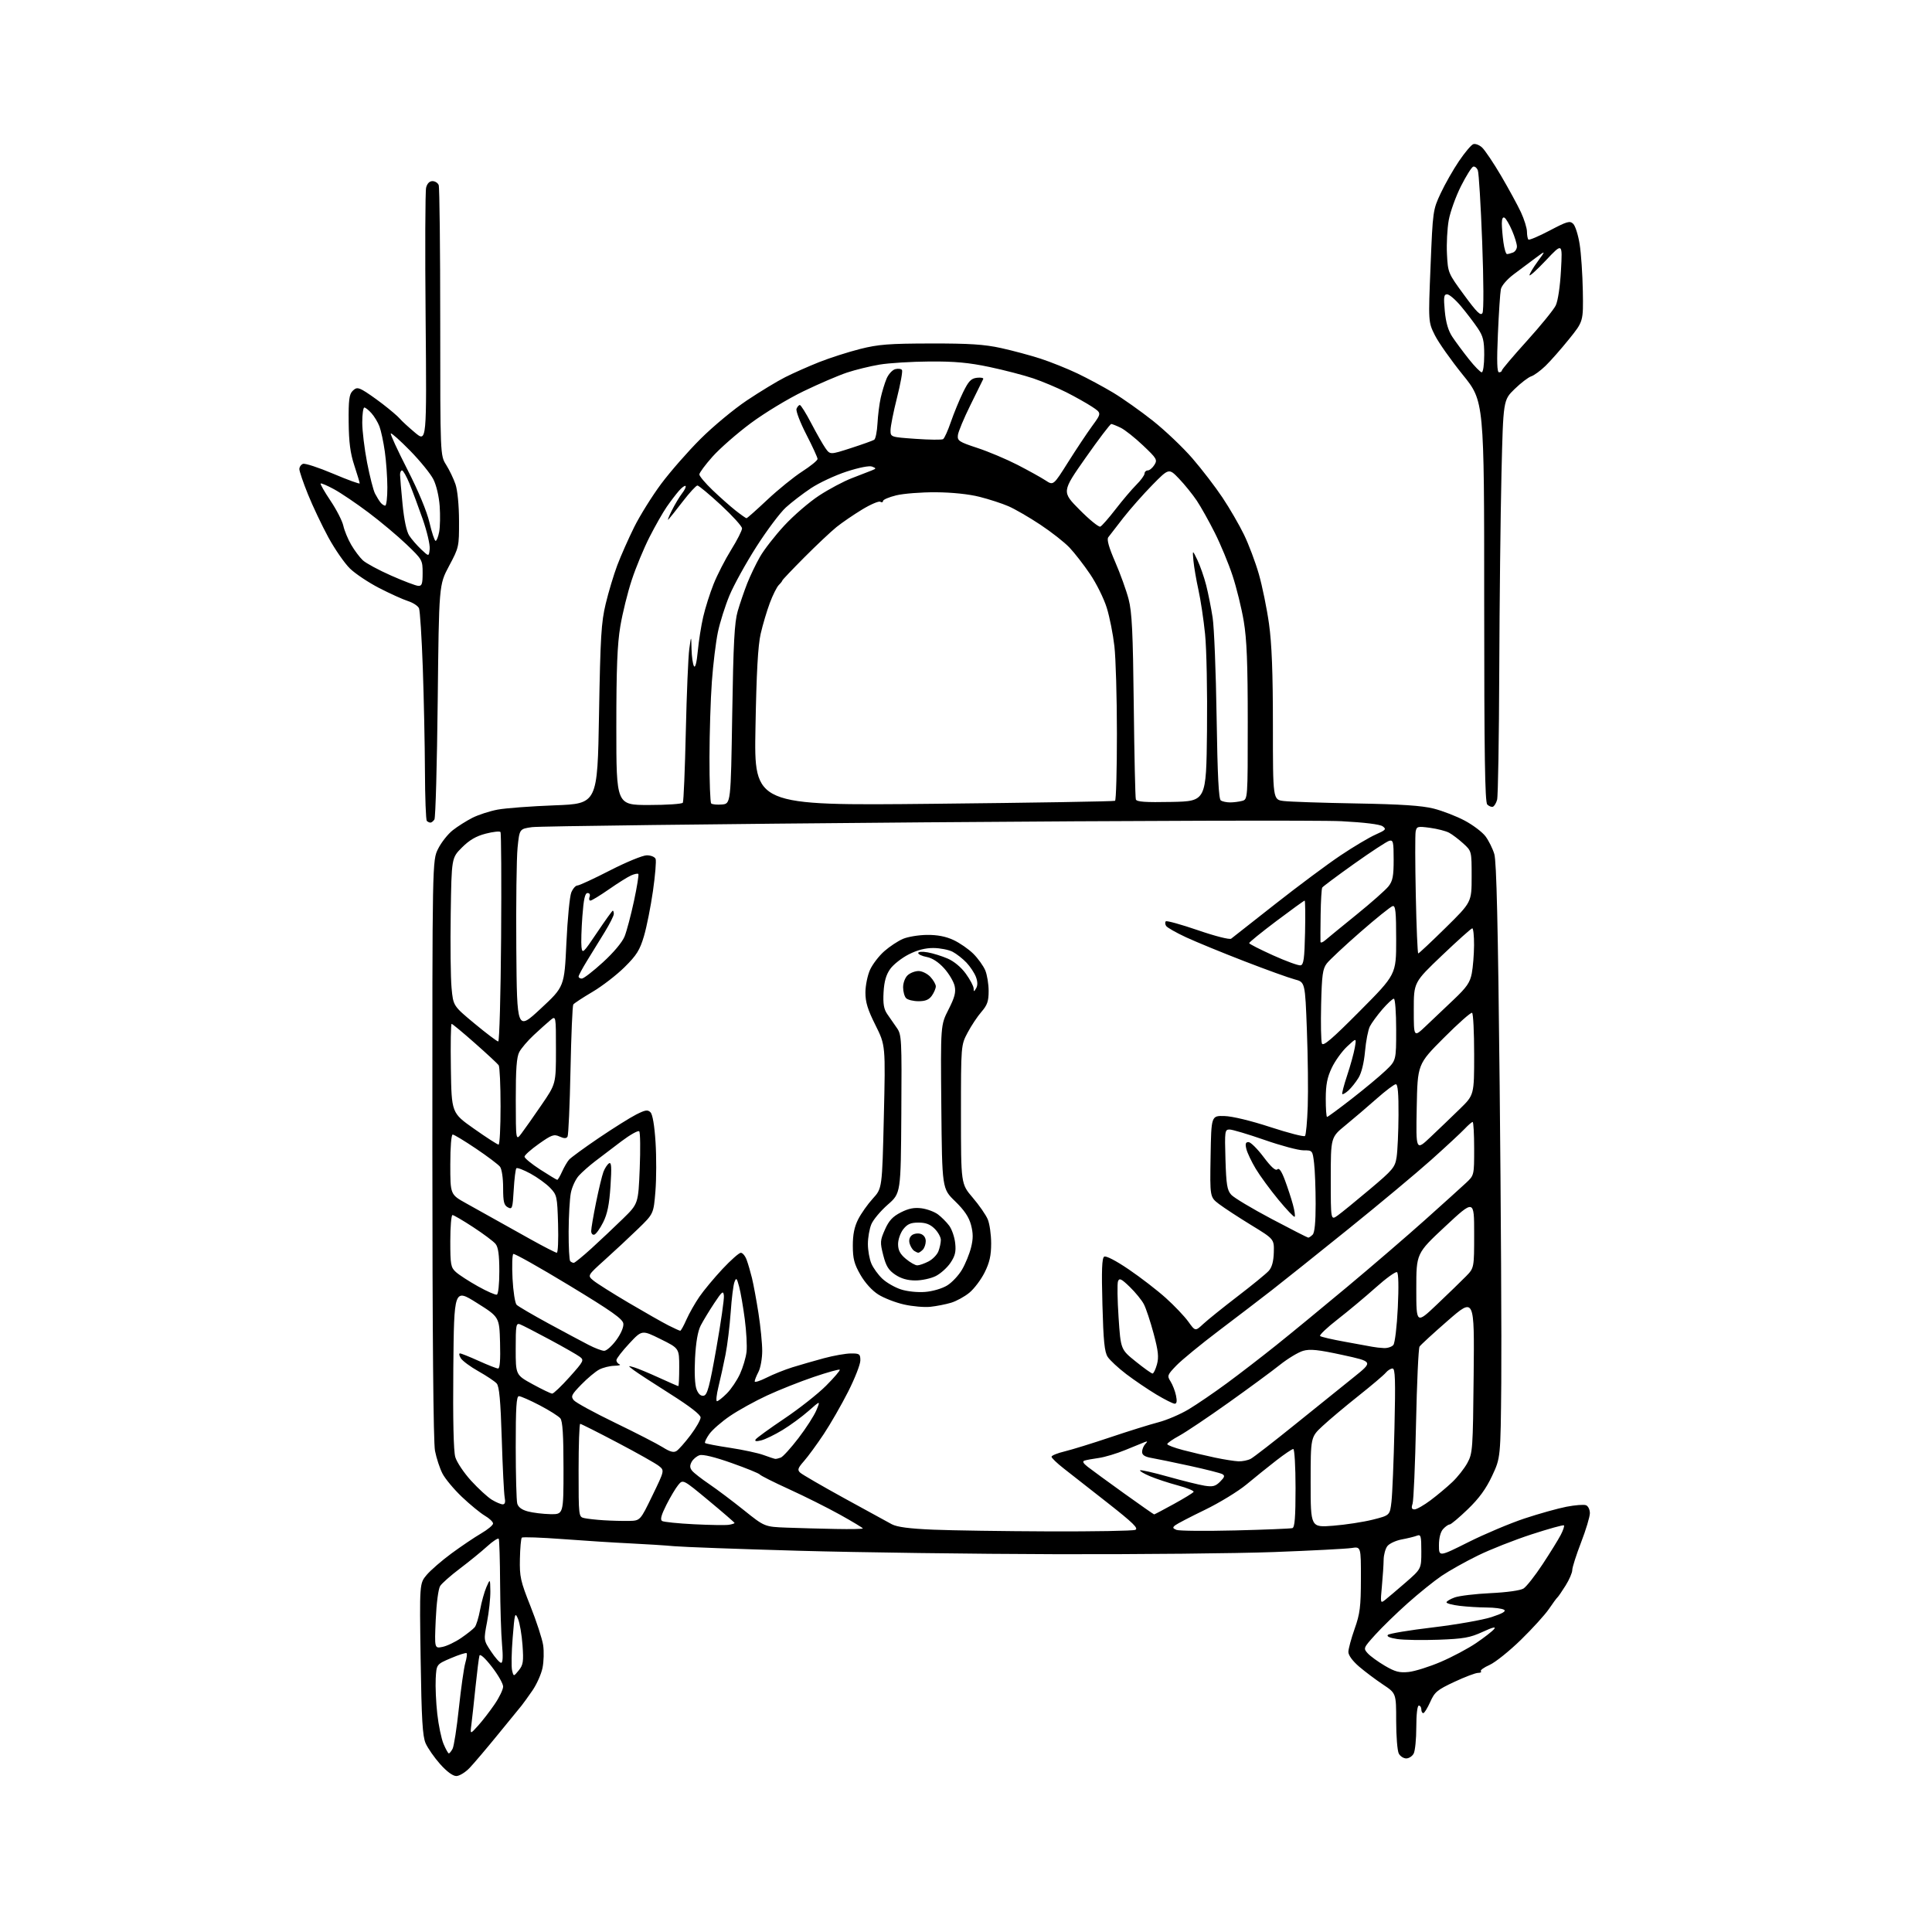 <?xml version="1.0" encoding="UTF-8" standalone="no"?>
<svg 
  version="1.1" 
  xmlns="http://www.w3.org/2000/svg" 
  xmlns:xlink="http://www.w3.org/1999/xlink" 
  xmlns:svg="http://www.w3.org/2000/svg"
  xmlns:rdf="http://www.w3.org/1999/02/22-rdf-syntax-ns#"
  xmlns:cc="http://creativecommons.org/ns#"
  xmlns:dc="http://purl.org/dc/elements/1.1/"
  viewBox="0 0 768 768"
  width="768"
  height="768"
>
<style>svg {background-color: white; }</style>"
<path stroke="none" fill="black" fill-rule="evenodd" d="M181.39,706.00C180.00,706.00 177.59,704.22 174.95,701.25C172.63,698.64 170.05,694.92 169.20,693.00C167.97,690.19 167.57,683.54 167.21,659.47C166.76,629.44 166.76,629.44 169.60,626.06C171.16,624.21 175.60,620.36 179.47,617.51C183.34,614.67 188.64,611.09 191.25,609.57C193.86,608.05 196.00,606.27 196.00,605.62C196.00,604.97 194.54,603.57 192.75,602.53C190.96,601.48 186.87,598.12 183.64,595.06C180.42,592.00 176.92,587.80 175.87,585.73C174.81,583.66 173.48,579.61 172.92,576.73C172.26,573.35 171.89,530.85 171.87,456.76C171.85,342.03 171.85,342.03 174.15,337.42C175.41,334.89 178.03,331.57 179.97,330.04C181.91,328.51 185.43,326.29 187.79,325.09C190.15,323.90 194.65,322.43 197.79,321.84C200.93,321.25 211.15,320.48 220.50,320.13C237.50,319.50 237.50,319.50 238.12,284.00C238.66,253.12 239.00,247.39 240.78,240.00C241.90,235.32 243.97,228.45 245.37,224.72C246.78,220.99 249.80,214.17 252.08,209.56C254.37,204.96 259.20,197.21 262.82,192.34C266.45,187.48 273.48,179.44 278.46,174.48C283.43,169.52 291.74,162.62 296.93,159.15C302.12,155.69 308.96,151.53 312.14,149.93C315.32,148.32 321.40,145.63 325.64,143.94C329.89,142.26 337.22,139.91 341.93,138.72C349.21,136.89 353.43,136.57 370.00,136.54C385.37,136.51 391.29,136.90 397.95,138.36C402.59,139.38 409.69,141.29 413.72,142.60C417.75,143.92 424.30,146.55 428.27,148.44C432.25,150.34 438.65,153.78 442.50,156.09C446.35,158.41 453.47,163.45 458.33,167.30C463.18,171.15 470.24,177.86 474.01,182.22C477.77,186.57 483.16,193.59 485.97,197.82C488.79,202.04 492.62,208.65 494.49,212.50C496.37,216.35 499.03,223.42 500.41,228.21C501.78,232.99 503.60,241.90 504.45,247.99C505.56,255.93 506.00,267.40 506.00,288.47C506.00,317.88 506.00,317.88 510.25,318.41C512.59,318.71 525.52,319.14 539.00,319.38C557.07,319.70 565.18,320.24 569.91,321.43C573.43,322.32 578.99,324.47 582.25,326.21C585.52,327.95 589.23,330.76 590.50,332.44C591.76,334.12 593.35,337.30 594.01,339.50C594.89,342.39 595.48,367.85 596.14,431.50C596.64,479.90 596.93,533.00 596.78,549.50C596.50,579.50 596.50,579.50 593.13,586.69C590.72,591.83 587.97,595.61 583.48,599.94C580.03,603.27 576.78,606.00 576.26,606.00C575.74,606.00 574.57,606.82 573.65,607.83C572.62,608.97 572.00,611.38 572.00,614.27C572.00,618.89 572.00,618.89 583.76,613.00C590.23,609.76 600.25,605.54 606.01,603.62C611.78,601.71 619.29,599.61 622.71,598.95C626.13,598.29 629.61,598.02 630.46,598.35C631.31,598.67 632.00,600.09 632.00,601.51C632.00,602.92 630.43,608.15 628.50,613.14C626.58,618.12 625.00,623.06 625.00,624.12C625.00,625.18 623.81,627.94 622.35,630.27C620.89,632.60 619.43,634.73 619.10,635.00C618.77,635.27 617.24,637.35 615.71,639.61C614.17,641.87 609.17,647.38 604.59,651.85C600.01,656.32 594.41,660.81 592.14,661.83C589.87,662.84 588.31,663.97 588.67,664.34C589.04,664.70 588.52,665.00 587.54,665.00C586.55,665.00 582.31,666.60 578.12,668.57C571.30,671.76 570.29,672.60 568.53,676.57C567.44,679.00 566.20,681.00 565.78,681.00C565.35,681.00 565.00,680.33 565.00,679.50C565.00,678.67 564.55,678.00 564.00,678.00C563.41,678.00 563.00,681.52 563.00,686.57C563.00,691.28 562.53,696.00 561.96,697.07C561.40,698.13 560.06,699.00 559.00,699.00C557.94,699.00 556.60,698.13 556.04,697.07C555.47,696.00 555.00,690.18 555.00,684.12C555.00,673.11 555.00,673.11 549.75,669.62C546.86,667.70 542.59,664.49 540.25,662.49C537.67,660.27 536.00,657.99 536.00,656.67C536.01,655.48 537.12,651.35 538.48,647.50C540.62,641.46 540.96,638.74 540.98,627.64C541.00,614.78 541.00,614.78 537.25,615.36C535.19,615.68 521.35,616.40 506.50,616.96C491.65,617.51 452.73,617.90 420.00,617.82C387.27,617.73 341.15,617.12 317.50,616.45C293.85,615.78 271.57,614.96 268.00,614.64C264.43,614.31 256.55,613.81 250.50,613.52C244.45,613.24 232.42,612.47 223.77,611.82C215.11,611.17 207.76,610.91 207.43,611.24C207.10,611.57 206.76,615.36 206.67,619.67C206.52,626.77 206.90,628.52 210.86,638.47C213.26,644.50 215.53,651.47 215.91,653.97C216.28,656.46 216.17,660.52 215.66,663.00C215.16,665.48 213.36,669.51 211.67,671.98C209.97,674.44 208.03,677.14 207.35,677.98C206.66,678.81 202.43,684.00 197.94,689.50C193.46,695.00 188.40,700.96 186.70,702.75C185.00,704.54 182.61,706.00 181.39,706.00zM178.41,697.00C178.70,697.00 179.37,696.18 179.91,695.17C180.45,694.16 181.58,686.85 182.42,678.92C183.27,670.99 184.41,662.95 184.96,661.07C185.51,659.18 185.75,657.42 185.49,657.16C185.23,656.90 182.43,657.79 179.26,659.14C173.50,661.59 173.50,661.59 173.20,667.30C173.04,670.44 173.31,676.72 173.82,681.25C174.32,685.79 175.45,691.19 176.32,693.25C177.19,695.31 178.13,697.00 178.41,697.00zM190.03,686.00C191.76,684.08 194.72,680.26 196.59,677.51C198.47,674.77 200.00,671.59 200.00,670.44C200.00,669.29 197.98,665.75 195.51,662.57C192.79,659.06 190.85,657.32 190.59,658.14C190.36,658.89 189.66,664.45 189.03,670.50C188.41,676.55 187.67,683.30 187.39,685.50C186.87,689.50 186.87,689.50 190.03,686.00zM206.21,664.00C207.98,661.82 208.17,660.53 207.71,654.00C207.42,649.88 206.61,645.15 205.91,643.50C204.73,640.71 204.58,641.23 203.80,651.00C203.33,656.77 203.23,662.62 203.56,664.00C204.17,666.50 204.17,666.50 206.21,664.00zM560.00,664.63C562.48,664.36 568.21,662.56 572.75,660.61C577.28,658.67 583.60,655.31 586.79,653.14C589.97,650.98 593.18,648.49 593.91,647.60C594.83,646.50 593.43,646.83 589.37,648.70C584.33,651.01 581.85,651.45 571.80,651.82C565.37,652.05 558.00,651.93 555.43,651.54C552.46,651.10 551.11,650.49 551.71,649.89C552.24,649.36 560.28,648.02 569.58,646.92C578.89,645.81 589.36,643.97 592.87,642.83C597.31,641.38 598.82,640.50 597.87,639.90C597.11,639.42 594.02,639.02 591.00,639.01C587.98,638.99 583.14,638.70 580.25,638.35C577.36,638.01 575.00,637.38 575.00,636.96C575.00,636.54 576.46,635.66 578.25,635.01C580.04,634.36 586.45,633.59 592.50,633.30C599.01,632.99 604.36,632.24 605.62,631.46C606.78,630.73 610.20,626.38 613.22,621.79C616.24,617.20 619.49,611.96 620.43,610.13C621.38,608.31 621.94,606.61 621.69,606.36C621.44,606.10 615.65,607.71 608.82,609.93C602.00,612.15 592.38,615.94 587.46,618.36C582.53,620.77 576.05,624.40 573.05,626.44C570.05,628.47 563.98,633.37 559.55,637.32C555.12,641.27 549.33,646.90 546.68,649.84C541.96,655.07 541.89,655.23 543.68,657.21C544.68,658.32 547.75,660.55 550.50,662.17C554.61,664.58 556.30,665.02 560.00,664.63zM199.21,661.00C199.88,661.00 200.00,658.46 199.57,653.75C199.20,649.76 198.86,638.85 198.80,629.50C198.75,620.15 198.50,612.14 198.26,611.70C198.02,611.27 195.95,612.62 193.66,614.70C191.36,616.79 186.50,620.75 182.86,623.50C179.21,626.25 175.66,629.38 174.97,630.46C174.25,631.59 173.50,637.27 173.21,643.87C172.71,655.31 172.71,655.31 175.90,654.67C177.66,654.32 181.01,652.71 183.35,651.10C185.70,649.49 188.11,647.57 188.72,646.83C189.32,646.10 190.28,642.98 190.85,639.89C191.42,636.80 192.55,632.75 193.36,630.89C194.84,627.50 194.84,627.50 194.92,632.50C194.96,635.25 194.38,640.76 193.61,644.75C192.23,652.01 192.23,652.01 195.21,656.50C196.85,658.98 198.65,661.00 199.21,661.00zM550.59,636.00C551.64,635.18 555.31,632.06 558.75,629.08C565.00,623.64 565.00,623.64 565.00,616.72C565.00,610.52 564.81,609.86 563.25,610.46C562.29,610.84 559.56,611.51 557.20,611.95C554.83,612.40 552.26,613.60 551.48,614.63C550.70,615.66 550.05,618.08 550.02,620.00C550.00,621.92 549.69,626.65 549.33,630.50C548.69,637.29 548.73,637.46 550.59,636.00zM417.00,608.75C434.88,608.81 450.30,608.54 451.28,608.15C452.70,607.59 450.47,605.41 440.38,597.48C433.39,591.99 425.50,585.80 422.84,583.73C420.18,581.65 418.00,579.56 418.00,579.08C418.00,578.59 420.35,577.64 423.22,576.95C426.09,576.26 434.27,573.73 441.40,571.33C448.53,568.93 457.09,566.26 460.43,565.39C463.77,564.53 469.20,562.21 472.50,560.23C475.80,558.25 482.63,553.59 487.68,549.87C492.74,546.15 501.54,539.37 507.25,534.80C512.96,530.24 525.70,519.76 535.57,511.52C545.43,503.29 559.35,491.31 566.50,484.91C573.65,478.52 580.96,471.91 582.75,470.24C586.00,467.20 586.00,467.20 586.00,456.60C586.00,450.77 585.73,446.00 585.40,446.00C585.07,446.00 583.61,447.26 582.15,448.81C580.69,450.35 574.75,455.86 568.94,461.06C563.14,466.25 548.34,478.60 536.06,488.50C523.78,498.40 510.08,509.35 505.62,512.82C501.15,516.30 491.65,523.57 484.50,528.97C477.35,534.38 469.77,540.60 467.65,542.79C464.01,546.57 463.89,546.90 465.31,549.14C466.13,550.44 467.11,552.96 467.48,554.75C467.95,556.99 467.78,558.00 466.96,558.00C466.30,558.00 463.00,556.34 459.63,554.32C456.26,552.29 450.90,548.66 447.72,546.24C444.54,543.82 441.22,540.73 440.33,539.39C439.06,537.45 438.62,533.13 438.23,518.61C437.85,504.91 438.03,500.10 438.93,499.54C439.65,499.10 443.60,501.14 448.70,504.61C453.41,507.81 460.03,512.91 463.42,515.96C466.81,519.01 470.84,523.24 472.37,525.37C475.15,529.24 475.15,529.24 478.33,526.28C480.07,524.66 486.23,519.71 492.00,515.28C497.77,510.86 503.34,506.31 504.36,505.17C505.62,503.77 506.26,501.41 506.36,497.84C506.50,492.57 506.50,492.57 497.35,486.98C492.32,483.90 486.57,480.14 484.57,478.62C480.95,475.86 480.95,475.86 481.23,459.68C481.50,443.50 481.50,443.50 486.72,443.64C489.84,443.72 497.21,445.49 504.99,448.04C512.17,450.38 518.36,451.98 518.75,451.58C519.15,451.18 519.64,445.87 519.85,439.77C520.06,433.67 519.91,420.07 519.51,409.55C518.80,390.41 518.80,390.41 514.65,389.32C512.37,388.72 503.38,385.48 494.68,382.11C485.98,378.75 475.58,374.48 471.57,372.63C467.56,370.77 463.95,368.72 463.54,368.06C463.13,367.41 463.08,366.58 463.43,366.24C463.77,365.90 469.52,367.49 476.20,369.78C483.18,372.18 488.81,373.60 489.42,373.13C490.02,372.67 497.93,366.45 507.00,359.31C516.08,352.17 527.72,343.50 532.88,340.05C538.04,336.59 544.31,332.86 546.82,331.76C550.89,329.95 551.19,329.61 549.63,328.47C548.55,327.68 542.36,326.92 533.20,326.44C525.11,326.02 450.55,326.23 367.50,326.89C284.45,327.56 214.25,328.42 211.50,328.80C206.50,329.50 206.50,329.50 205.74,337.00C205.33,341.12 205.10,359.18 205.24,377.11C205.50,409.73 205.50,409.73 214.92,400.97C224.34,392.22 224.34,392.22 225.15,374.87C225.59,365.32 226.47,356.27 227.10,354.76C227.73,353.24 228.82,352.00 229.53,352.00C230.24,352.00 236.07,349.30 242.50,346.00C248.97,342.68 255.50,340.00 257.12,340.00C258.77,340.00 260.31,340.64 260.62,341.45C260.92,342.24 260.45,347.98 259.56,354.20C258.67,360.41 257.06,368.49 255.98,372.14C254.33,377.70 253.08,379.70 248.26,384.47C245.09,387.60 239.35,392.03 235.50,394.30C231.65,396.57 228.23,398.82 227.89,399.30C227.56,399.77 227.06,411.54 226.78,425.45C226.50,439.36 225.97,451.23 225.60,451.83C225.12,452.62 224.23,452.60 222.43,451.79C220.21,450.78 219.29,451.10 214.22,454.69C211.07,456.91 208.50,459.21 208.50,459.80C208.50,460.39 211.33,462.70 214.78,464.94C218.24,467.17 221.27,469.00 221.52,469.00C221.77,469.00 222.63,467.54 223.43,465.75C224.24,463.96 225.48,461.82 226.20,461.00C226.91,460.18 232.22,456.30 238.00,452.38C243.78,448.47 250.47,444.27 252.88,443.05C256.53,441.20 257.48,441.05 258.58,442.16C259.42,443.00 260.17,447.44 260.59,454.05C260.96,459.86 260.94,468.63 260.54,473.55C259.81,482.50 259.81,482.50 253.62,488.50C250.22,491.80 244.30,497.32 240.46,500.77C233.50,507.04 233.50,507.04 235.84,509.00C237.12,510.08 243.42,514.06 249.84,517.85C256.25,521.63 263.39,525.69 265.71,526.87C268.03,528.04 270.14,529.00 270.41,529.00C270.68,529.00 271.80,526.99 272.88,524.53C273.97,522.08 276.28,518.00 278.02,515.48C279.75,512.95 283.89,507.99 287.20,504.44C290.52,500.90 293.80,498.00 294.49,498.00C295.19,498.00 296.22,499.24 296.78,500.75C297.35,502.26 298.30,505.52 298.91,508.00C299.52,510.48 300.68,516.77 301.50,522.00C302.32,527.23 302.99,533.98 302.99,537.00C302.99,540.02 302.32,543.79 301.49,545.36C300.67,546.94 300.00,548.63 300.00,549.13C300.00,549.63 302.14,548.95 304.75,547.63C307.36,546.31 311.98,544.46 315.00,543.52C318.02,542.58 323.65,540.96 327.50,539.92C331.35,538.88 336.19,538.03 338.25,538.02C341.70,538.00 342.00,538.23 342.00,540.81C342.00,542.36 339.82,547.93 337.16,553.19C334.49,558.45 330.12,566.06 327.44,570.09C324.75,574.13 321.24,578.94 319.62,580.78C317.13,583.62 316.90,584.31 318.09,585.41C318.87,586.13 326.70,590.67 335.50,595.51C344.30,600.35 352.85,605.03 354.50,605.91C356.62,607.03 361.47,607.67 371.00,608.07C378.43,608.38 399.12,608.68 417.00,608.75zM491.00,608.37C502.82,608.08 513.06,607.66 513.75,607.45C514.68,607.16 515.00,603.08 515.00,591.53C515.00,582.98 514.59,576.00 514.10,576.00C513.60,576.00 510.57,578.05 507.35,580.55C504.13,583.05 498.80,587.34 495.50,590.09C492.20,592.83 484.77,597.37 479.00,600.17C473.23,602.96 467.89,605.74 467.15,606.33C466.05,607.21 466.15,607.54 467.65,608.15C468.67,608.57 479.18,608.66 491.00,608.37zM332.25,607.79C338.16,607.91 343.00,607.81 343.00,607.58C343.00,607.36 338.93,604.90 333.95,602.13C328.97,599.36 319.87,594.81 313.73,592.01C307.60,589.22 302.33,586.57 302.04,586.14C301.74,585.70 296.71,583.65 290.85,581.58C284.15,579.20 279.41,578.05 278.10,578.47C276.94,578.84 275.52,580.03 274.93,581.13C274.14,582.61 274.20,583.53 275.14,584.67C275.84,585.52 278.91,587.91 281.96,589.98C285.01,592.05 291.20,596.71 295.72,600.33C303.94,606.92 303.94,606.92 312.72,607.26C317.55,607.44 326.34,607.68 332.25,607.79zM289.75,606.13C290.99,605.93 292.00,605.60 292.00,605.41C292.00,605.21 287.39,601.22 281.75,596.54C271.50,588.03 271.50,588.03 269.64,590.26C268.62,591.49 266.48,595.06 264.90,598.20C262.85,602.26 262.36,604.10 263.19,604.62C263.84,605.02 269.57,605.60 275.93,605.92C282.29,606.24 288.51,606.34 289.75,606.13zM529.98,606.50C534.91,606.11 542.00,605.02 545.73,604.08C552.50,602.37 552.50,602.37 553.13,596.94C553.48,593.95 554.02,580.81 554.32,567.75C554.77,548.52 554.62,544.00 553.56,544.00C552.84,544.00 551.63,544.75 550.87,545.67C550.12,546.59 545.23,550.74 540.00,554.89C534.77,559.04 528.36,564.43 525.75,566.86C521.00,571.27 521.00,571.27 521.00,589.24C521.00,607.21 521.00,607.21 529.98,606.50zM250.00,604.59C254.50,604.50 254.50,604.50 259.33,594.52C264.16,584.55 264.16,584.55 261.96,582.77C260.76,581.79 253.36,577.62 245.52,573.50C237.69,569.37 230.99,566.00 230.64,566.00C230.29,566.00 230.00,574.32 230.00,584.48C230.00,602.83 230.02,602.97 232.25,603.47C233.49,603.75 236.97,604.14 240.00,604.33C243.03,604.52 247.53,604.64 250.00,604.59zM218.75,601.90C224.00,602.00 224.00,602.00 224.00,583.69C224.00,570.54 223.65,564.94 222.75,563.82C222.06,562.97 218.36,560.63 214.53,558.63C210.70,556.63 206.99,555.00 206.28,555.00C205.28,555.00 205.00,559.43 205.01,575.25C205.02,586.39 205.29,596.48 205.61,597.67C206.00,599.12 207.41,600.17 209.85,600.82C211.86,601.36 215.86,601.84 218.75,601.90zM458.79,602.00C458.96,602.00 462.45,600.16 466.54,597.91C470.64,595.66 474.20,593.48 474.47,593.05C474.73,592.63 471.92,591.47 468.22,590.48C464.52,589.49 459.52,587.84 457.11,586.81C454.69,585.79 452.93,584.74 453.19,584.48C453.45,584.22 458.43,585.34 464.26,586.98C470.09,588.61 476.64,590.24 478.82,590.59C482.10,591.11 483.17,590.83 485.02,588.98C486.82,587.18 486.99,586.58 485.88,585.98C485.12,585.56 479.32,584.09 473.00,582.71C466.68,581.34 459.81,579.91 457.75,579.56C455.09,579.10 454.00,578.40 454.00,577.15C454.00,576.19 454.56,574.79 455.25,574.05C456.26,572.96 456.21,572.81 455.00,573.27C454.18,573.59 450.72,574.99 447.33,576.40C443.94,577.80 439.21,579.22 436.83,579.56C434.45,579.89 431.88,580.36 431.13,580.60C430.17,580.90 430.54,581.64 432.38,583.08C433.81,584.21 440.28,588.93 446.74,593.57C453.20,598.21 458.63,602.00 458.79,602.00zM562.31,600.00C563.15,600.00 566.02,598.37 568.67,596.38C571.33,594.39 575.23,591.13 577.33,589.13C579.44,587.13 582.14,583.70 583.33,581.50C585.40,577.68 585.51,576.08 585.80,546.63C586.11,515.77 586.11,515.77 575.59,524.92C569.80,529.96 564.72,534.63 564.29,535.29C563.86,535.96 563.23,549.77 562.89,566.00C562.55,582.23 561.93,596.51 561.52,597.75C560.96,599.43 561.15,600.00 562.31,600.00zM199.83,598.00C200.74,598.00 200.99,597.14 200.62,595.25C200.33,593.74 199.80,583.27 199.46,572.00C198.98,556.70 198.47,551.11 197.44,549.95C196.68,549.10 193.43,546.93 190.22,545.12C187.01,543.32 183.84,540.98 183.18,539.92C182.52,538.86 182.37,538.00 182.85,538.00C183.33,538.00 186.70,539.35 190.34,541.00C193.98,542.65 197.43,544.00 198.01,544.00C198.71,544.00 198.97,540.47 198.78,533.77C198.50,523.54 198.50,523.54 189.50,517.89C180.50,512.24 180.50,512.24 180.20,543.87C180.01,564.28 180.29,576.81 180.98,579.20C181.57,581.23 184.40,585.46 187.27,588.61C190.15,591.76 193.85,595.15 195.50,596.16C197.15,597.17 199.10,597.99 199.83,598.00zM492.32,580.90C493.86,580.95 496.07,580.50 497.21,579.89C498.35,579.28 506.31,573.11 514.89,566.18C523.48,559.26 533.95,550.82 538.18,547.43C545.85,541.27 545.85,541.27 533.68,538.62C523.96,536.51 520.79,536.18 518.00,536.98C516.08,537.54 511.92,540.05 508.77,542.56C505.62,545.08 496.41,551.85 488.32,557.61C480.22,563.38 471.44,569.27 468.80,570.71C466.16,572.14 464.00,573.65 464.00,574.05C464.00,574.45 466.81,575.52 470.25,576.42C473.69,577.32 479.43,578.68 483.00,579.43C486.57,580.18 490.77,580.84 492.32,580.90zM308.17,579.93C308.54,579.97 309.53,579.73 310.38,579.41C311.24,579.08 314.40,575.59 317.41,571.66C320.43,567.72 323.63,562.74 324.52,560.60C326.15,556.69 326.15,556.69 321.39,560.89C318.77,563.20 314.12,566.60 311.06,568.46C308.00,570.32 304.20,572.17 302.60,572.57C300.62,573.06 299.91,572.95 300.37,572.21C300.74,571.62 305.87,567.89 311.77,563.93C317.67,559.97 325.15,554.08 328.38,550.84C331.62,547.59 334.06,544.73 333.81,544.48C333.56,544.22 328.88,545.53 323.42,547.38C317.97,549.23 309.62,552.54 304.88,554.75C300.13,556.95 293.53,560.60 290.21,562.86C286.88,565.12 283.18,568.35 281.97,570.04C280.77,571.73 280.01,573.34 280.28,573.62C280.56,573.89 284.99,574.75 290.14,575.52C295.29,576.30 301.30,577.59 303.50,578.39C305.70,579.20 307.80,579.89 308.17,579.93zM268.94,576.78C269.80,576.23 272.30,573.40 274.50,570.49C276.70,567.57 278.50,564.42 278.50,563.47C278.50,562.36 274.23,559.05 266.43,554.12C259.80,549.93 253.27,545.67 251.93,544.66C249.50,542.81 249.50,542.81 252.00,543.52C253.38,543.92 257.83,545.76 261.89,547.62C265.96,549.48 269.44,551.00 269.64,551.00C269.84,551.00 270.00,547.62 270.00,543.49C270.00,535.98 270.00,535.98 262.59,532.32C255.19,528.65 255.19,528.65 250.13,534.08C247.35,537.06 245.06,540.02 245.04,540.67C245.02,541.31 245.56,542.06 246.25,542.34C246.94,542.62 246.02,542.88 244.20,542.92C242.39,542.96 239.69,543.64 238.20,544.42C236.72,545.20 233.51,547.88 231.09,550.37C227.16,554.41 226.83,555.09 228.09,556.61C228.86,557.55 236.25,561.58 244.50,565.57C252.75,569.56 261.27,573.94 263.44,575.30C266.34,577.13 267.79,577.52 268.94,576.78zM285.01,557.00C285.47,557.00 287.24,555.61 288.94,553.90C290.64,552.20 292.99,548.71 294.16,546.15C295.33,543.59 296.50,539.65 296.76,537.40C297.02,535.14 296.70,529.29 296.06,524.40C295.42,519.50 294.42,513.70 293.83,511.50C292.88,507.96 292.67,507.75 291.95,509.66C291.50,510.84 290.83,516.24 290.46,521.66C290.08,527.07 289.16,534.65 288.40,538.50C287.64,542.35 286.38,548.09 285.60,551.25C284.82,554.41 284.56,557.00 285.01,557.00zM279.75,554.81C281.18,554.53 282.07,551.19 284.75,535.99C286.55,525.82 287.90,516.41 287.76,515.07C287.53,512.92 287.08,513.28 283.90,518.07C281.92,521.06 279.51,525.04 278.55,526.90C277.39,529.15 276.63,533.54 276.29,539.90C275.99,545.77 276.22,550.60 276.90,552.32C277.63,554.19 278.60,555.03 279.75,554.81zM219.50,553.98C220.05,553.99 223.17,551.01 226.43,547.37C232.10,541.03 232.27,540.67 230.43,539.31C229.37,538.52 224.00,535.45 218.50,532.50C213.00,529.54 207.71,526.82 206.75,526.45C205.15,525.84 205.00,526.69 205.00,536.18C205.00,546.56 205.00,546.56 211.75,550.26C215.46,552.29 218.95,553.97 219.50,553.98zM458.15,546.00C458.57,546.00 459.35,544.37 459.90,542.39C460.70,539.49 460.44,537.04 458.57,530.07C457.29,525.29 455.55,520.05 454.70,518.44C453.86,516.82 451.34,513.74 449.12,511.58C445.76,508.33 444.96,507.94 444.43,509.31C444.08,510.22 444.18,516.69 444.65,523.69C445.50,536.42 445.50,536.42 451.45,541.21C454.72,543.85 457.74,546.00 458.15,546.00zM240.16,536.97C241.08,536.99 243.23,535.09 244.95,532.75C246.82,530.21 247.96,527.56 247.79,526.17C247.56,524.31 243.20,521.23 226.17,510.91C214.44,503.80 204.49,498.20 204.05,498.47C203.62,498.73 203.48,503.13 203.74,508.23C204.00,513.33 204.73,518.02 205.36,518.67C205.99,519.31 211.68,522.64 218.00,526.08C224.32,529.51 231.53,533.36 234.00,534.63C236.47,535.91 239.25,536.96 240.16,536.97zM550.13,535.88C551.57,535.95 553.26,535.39 553.88,534.65C554.50,533.89 555.29,527.32 555.65,519.80C556.05,511.49 555.93,506.07 555.33,505.71C554.80,505.38 551.00,508.12 546.88,511.81C542.76,515.49 535.94,521.19 531.72,524.47C527.50,527.75 524.37,530.73 524.77,531.09C525.17,531.45 529.55,532.46 534.50,533.35C539.45,534.23 544.40,535.14 545.50,535.36C546.60,535.58 548.68,535.82 550.13,535.88zM571.25,518.51C575.79,514.21 580.96,509.18 582.75,507.36C586.00,504.03 586.00,504.03 586.00,490.41C586.00,476.80 586.00,476.80 574.50,487.52C563.00,498.25 563.00,498.25 563.00,512.30C563.00,526.35 563.00,526.35 571.25,518.51zM369.88,519.47C367.47,519.73 362.74,519.32 359.37,518.56C355.99,517.80 351.39,516.01 349.14,514.59C346.65,513.02 343.86,509.94 342.03,506.75C339.56,502.45 339.02,500.36 339.01,495.21C339.00,490.76 339.62,487.69 341.13,484.71C342.30,482.39 344.93,478.68 346.96,476.45C350.67,472.40 350.67,472.40 351.34,443.97C352.01,415.53 352.01,415.53 348.01,407.51C344.91,401.32 344.00,398.36 344.02,394.50C344.03,391.75 344.86,387.70 345.86,385.49C346.87,383.29 349.41,379.97 351.52,378.12C353.63,376.26 356.96,374.06 358.93,373.22C360.89,372.38 365.20,371.67 368.50,371.64C372.58,371.60 375.94,372.24 379.00,373.66C381.48,374.81 385.03,377.27 386.90,379.12C388.77,380.98 390.90,383.95 391.65,385.72C392.39,387.49 393.00,391.18 393.00,393.93C393.00,398.00 392.47,399.54 390.14,402.22C388.57,404.02 386.09,407.75 384.64,410.49C382.00,415.48 382.00,415.48 382.00,443.05C382.00,470.62 382.00,470.62 386.65,476.06C389.21,479.05 391.91,482.95 392.65,484.72C393.39,486.49 394.00,490.79 394.00,494.27C394.00,499.08 393.38,501.86 391.41,505.81C389.99,508.66 387.26,512.29 385.35,513.86C383.45,515.43 380.17,517.23 378.07,517.86C375.98,518.49 372.29,519.21 369.88,519.47zM197.50,514.64C198.07,514.45 198.50,510.43 198.49,505.30C198.48,498.80 198.06,495.78 196.99,494.47C196.17,493.47 192.18,490.48 188.12,487.83C184.06,485.17 180.35,483.00 179.87,483.00C179.39,483.00 179.00,487.65 179.00,493.33C179.00,502.76 179.19,503.83 181.25,505.68C182.49,506.80 186.43,509.35 190.00,511.34C193.57,513.34 196.95,514.82 197.50,514.64zM367.77,513.56C370.77,513.32 374.54,512.21 376.53,510.98C378.45,509.80 381.11,506.95 382.44,504.66C383.78,502.37 385.38,498.43 386.01,495.90C386.88,492.43 386.87,490.24 385.99,486.90C385.15,483.77 383.32,481.06 379.66,477.51C374.50,472.51 374.50,472.51 374.19,440.01C373.89,407.50 373.89,407.50 377.04,401.32C379.51,396.47 380.04,394.45 379.49,391.96C379.11,390.21 377.22,387.04 375.31,384.92C373.08,382.45 370.58,380.83 368.41,380.42C366.53,380.07 365.00,379.36 365.00,378.84C365.00,378.31 366.62,378.19 368.75,378.57C370.81,378.93 374.38,380.04 376.68,381.03C379.22,382.12 382.07,384.49 383.93,387.06C385.62,389.39 387.01,392.02 387.03,392.90C387.06,394.32 387.17,394.31 388.04,392.83C388.68,391.73 388.65,390.19 387.94,388.33C387.35,386.77 385.66,384.22 384.19,382.66C382.71,381.10 380.23,379.16 378.69,378.35C377.14,377.55 373.72,376.87 371.09,376.85C367.88,376.82 364.64,377.65 361.24,379.38C358.46,380.79 355.14,383.40 353.87,385.18C352.23,387.49 351.47,390.14 351.23,394.46C350.98,399.05 351.33,401.13 352.70,403.12C353.69,404.57 355.40,407.03 356.50,408.60C358.41,411.31 358.49,412.88 358.29,442.89C358.08,474.33 358.08,474.33 352.91,478.86C350.06,481.35 347.12,484.86 346.37,486.66C345.62,488.46 345.00,491.99 345.00,494.50C345.00,497.01 345.62,500.51 346.38,502.28C347.13,504.05 349.10,506.77 350.75,508.32C352.40,509.87 355.72,511.78 358.13,512.56C360.64,513.38 364.75,513.80 367.77,513.56zM363.90,509.00C360.77,509.00 358.21,508.27 355.90,506.72C353.21,504.92 352.21,503.30 351.10,498.95C349.80,493.85 349.85,493.13 351.77,488.79C353.34,485.23 354.84,483.61 358.09,481.95C361.20,480.37 363.42,479.93 366.34,480.32C368.53,480.61 371.46,481.70 372.85,482.74C374.24,483.78 376.24,485.78 377.30,487.20C378.36,488.61 379.44,491.74 379.70,494.14C380.08,497.59 379.68,499.23 377.82,502.00C376.52,503.93 373.89,506.29 371.98,507.25C370.07,508.21 366.43,509.00 363.90,509.00zM364.63,503.00C365.44,503.00 367.45,502.30 369.09,501.45C370.74,500.60 372.52,498.77 373.04,497.39C373.57,496.00 374.00,493.98 374.00,492.89C374.00,491.80 372.90,489.80 371.55,488.45C369.76,486.67 368.00,486.00 365.12,486.00C362.02,486.00 360.69,486.58 359.07,488.63C357.93,490.08 357.00,492.74 357.00,494.55C357.00,496.98 357.79,498.49 360.08,500.41C361.77,501.83 363.82,503.00 364.63,503.00zM228.08,502.00C228.48,502.00 231.66,499.41 235.13,496.25C238.60,493.09 244.21,487.80 247.59,484.50C253.73,478.50 253.73,478.50 254.30,464.50C254.61,456.80 254.52,450.15 254.10,449.71C253.67,449.28 250.47,451.08 246.98,453.71C243.50,456.35 238.81,459.90 236.57,461.62C234.33,463.33 231.43,465.89 230.13,467.31C228.82,468.73 227.38,471.83 226.92,474.20C226.46,476.56 226.07,483.49 226.04,489.58C226.02,495.68 226.30,500.97 226.67,501.33C227.03,501.70 227.67,502.00 228.08,502.00zM221.34,497.99C221.80,498.00 222.02,492.85 221.84,486.56C221.51,475.59 221.39,475.01 218.68,472.18C217.12,470.56 213.61,468.02 210.86,466.52C208.11,465.03 205.60,464.07 205.27,464.40C204.94,464.73 204.46,468.58 204.21,472.97C203.78,480.38 203.62,480.87 201.87,479.93C200.33,479.10 200.00,477.75 200.00,472.16C200.00,468.26 199.47,464.70 198.75,463.78C198.06,462.90 193.77,459.66 189.21,456.59C184.65,453.52 180.49,451.00 179.96,451.00C179.40,451.00 179.00,455.96 179.00,462.91C179.00,474.83 179.00,474.83 185.25,478.31C188.69,480.22 193.75,483.05 196.50,484.59C199.25,486.14 205.78,489.78 211.00,492.69C216.22,495.60 220.88,497.98 221.34,497.99zM365.05,497.98C364.75,497.98 364.00,497.64 363.38,497.23C362.77,496.83 361.97,495.55 361.61,494.39C361.20,493.07 361.51,491.83 362.43,491.06C363.24,490.39 364.83,490.13 365.95,490.48C367.21,490.88 368.00,492.00 368.00,493.37C368.00,494.60 367.46,496.14 366.80,496.80C366.14,497.46 365.35,497.99 365.05,497.98zM520.05,491.98C520.35,491.99 521.14,491.46 521.80,490.80C522.59,490.01 523.00,485.82 522.99,478.55C522.99,472.47 522.71,465.20 522.37,462.39C521.76,457.29 521.74,457.27 518.13,457.27C516.13,457.27 509.16,455.41 502.64,453.13C496.12,450.86 489.88,449.00 488.78,449.00C486.88,449.00 486.81,449.56 487.14,460.90C487.45,470.96 487.80,473.12 489.44,474.94C490.51,476.12 497.71,480.43 505.44,484.52C513.17,488.61 519.75,491.97 520.05,491.98zM236.25,490.79C235.56,491.00 235.00,490.34 235.01,489.33C235.01,488.32 235.88,483.22 236.94,478.00C238.00,472.77 239.32,467.30 239.87,465.84C240.42,464.39 241.43,462.85 242.10,462.44C243.05,461.85 243.18,463.89 242.68,471.53C242.20,478.81 241.44,482.56 239.76,485.90C238.52,488.38 236.94,490.58 236.25,490.79zM531.75,483.17C533.26,482.09 539.00,477.42 544.50,472.78C553.77,464.98 554.55,464.04 555.18,459.93C555.55,457.49 555.89,449.99 555.93,443.25C555.98,434.71 555.66,431.00 554.86,431.00C554.23,431.00 550.80,433.59 547.23,436.75C543.66,439.91 538.09,444.66 534.87,447.30C529.00,452.09 529.00,452.09 529.00,468.61C529.00,485.14 529.00,485.14 531.75,483.17zM514.65,483.68C514.39,483.94 511.49,480.90 508.20,476.92C504.91,472.93 500.85,467.39 499.17,464.59C497.49,461.79 495.82,458.26 495.45,456.75C494.94,454.66 495.15,454.00 496.31,454.00C497.14,454.00 499.84,456.67 502.29,459.93C505.32,463.96 507.07,465.53 507.76,464.84C508.46,464.14 509.43,465.52 510.79,469.17C511.89,472.12 513.32,476.48 513.96,478.87C514.61,481.25 514.92,483.42 514.65,483.68zM568.65,452.00C571.85,448.98 577.06,443.98 580.23,440.89C586.00,435.28 586.00,435.28 586.00,419.20C586.00,410.36 585.63,402.89 585.18,402.61C584.73,402.33 579.67,406.81 573.93,412.57C563.50,423.03 563.50,423.03 563.17,440.27C562.84,457.50 562.84,457.50 568.65,452.00zM198.19,455.00C198.63,455.00 198.99,448.14 198.98,439.75C198.98,431.36 198.64,424.02 198.23,423.44C197.83,422.86 193.59,418.92 188.80,414.69C184.02,410.46 179.84,407.00 179.53,407.00C179.21,407.00 179.08,414.97 179.23,424.70C179.50,442.41 179.50,442.41 188.44,448.70C193.35,452.17 197.74,455.00 198.19,455.00zM207.28,450.57C208.50,448.96 212.09,443.86 215.25,439.24C221.00,430.85 221.00,430.85 221.00,417.27C221.00,403.69 221.00,403.69 218.75,405.56C217.51,406.59 214.55,409.25 212.17,411.47C209.79,413.68 207.20,416.72 206.42,418.20C205.36,420.22 205.01,425.01 205.03,437.20C205.06,453.50 205.06,453.50 207.28,450.57zM527.53,444.00C527.82,444.00 532.21,440.77 537.28,436.83C542.35,432.89 548.41,427.85 550.75,425.62C555.00,421.58 555.00,421.58 555.00,409.29C555.00,402.46 554.59,397.00 554.08,397.00C553.57,397.00 551.51,398.91 549.49,401.25C547.48,403.59 545.26,406.62 544.55,408.00C543.85,409.38 542.98,413.84 542.62,417.92C542.20,422.53 541.22,426.53 540.01,428.48C538.94,430.22 537.15,432.46 536.03,433.48C534.91,434.49 533.81,435.14 533.58,434.91C533.36,434.68 534.23,431.35 535.51,427.50C536.80,423.65 538.16,418.70 538.55,416.50C539.25,412.50 539.25,412.50 535.50,416.00C533.44,417.93 530.69,421.75 529.39,424.50C527.58,428.32 527.02,431.21 527.01,436.75C527.00,440.74 527.24,444.00 527.53,444.00zM540.55,401.90C555.00,387.36 555.00,387.36 555.00,373.61C555.00,362.42 554.74,359.91 553.62,360.18C552.86,360.35 547.08,365.00 540.78,370.50C534.48,376.00 528.47,381.62 527.41,383.00C525.79,385.13 525.45,387.57 525.17,399.33C524.99,406.93 525.13,413.90 525.48,414.80C525.96,416.06 529.47,413.06 540.55,401.90zM198.06,414.00C198.52,414.00 199.03,395.44 199.20,372.75C199.36,350.06 199.25,331.16 198.95,330.75C198.65,330.34 196.01,330.63 193.08,331.39C189.25,332.38 186.61,333.92 183.63,336.90C179.50,341.03 179.50,341.03 179.17,363.26C178.98,375.49 179.13,388.73 179.50,392.68C180.16,399.85 180.16,399.85 188.69,406.93C193.38,410.82 197.60,414.00 198.06,414.00zM566.75,407.91C569.36,405.43 574.36,400.69 577.85,397.38C583.07,392.44 584.35,390.57 585.06,386.93C585.53,384.49 585.93,379.46 585.96,375.75C585.98,372.04 585.66,369.01 585.25,369.02C584.84,369.04 579.44,373.87 573.25,379.77C561.99,390.50 561.99,390.50 562.00,401.46C562.00,412.42 562.00,412.42 566.75,407.91zM365.14,398.00C363.08,398.00 360.86,397.46 360.20,396.80C359.54,396.14 359.00,394.18 359.00,392.45C359.00,390.68 359.80,388.59 360.83,387.65C361.83,386.74 363.78,386.00 365.15,386.00C366.53,386.00 368.63,387.04 369.83,388.31C371.02,389.59 372.00,391.29 372.00,392.09C372.00,392.90 371.30,394.56 370.44,395.78C369.31,397.40 367.88,398.00 365.14,398.00zM231.29,389.00C232.00,389.00 235.77,386.09 239.67,382.53C243.93,378.64 247.37,374.53 248.29,372.23C249.13,370.13 250.81,363.79 252.02,358.15C253.23,352.50 254.00,347.67 253.75,347.41C253.49,347.15 252.20,347.41 250.89,347.99C249.57,348.56 245.60,351.05 242.06,353.52C238.52,355.98 235.21,358.00 234.70,358.00C234.20,358.00 234.05,357.32 234.36,356.50C234.70,355.61 234.37,355.00 233.56,355.00C232.54,355.00 232.01,357.40 231.50,364.25C231.12,369.34 230.96,374.83 231.15,376.46C231.48,379.24 231.84,378.90 237.34,370.71C240.56,365.92 243.37,362.00 243.59,362.00C243.82,362.00 244.00,362.59 244.00,363.31C244.00,364.03 242.36,367.29 240.35,370.56C238.34,373.83 235.19,378.95 233.35,381.94C231.51,384.93 230.00,387.75 230.00,388.19C230.00,388.64 230.58,389.00 231.29,389.00zM517.00,383.74C518.22,383.52 518.55,381.12 518.78,370.74C518.93,363.73 518.86,358.00 518.62,358.00C518.38,358.00 513.31,361.67 507.34,366.16C501.38,370.65 496.53,374.59 496.56,374.91C496.59,375.24 500.86,377.41 506.06,379.76C511.25,382.10 516.17,383.89 517.00,383.74zM563.78,379.00C564.06,379.00 568.95,374.41 574.64,368.81C585.00,358.62 585.00,358.62 585.00,348.47C585.00,338.32 585.00,338.32 581.66,335.28C579.82,333.61 577.29,331.69 576.03,331.02C574.77,330.34 571.36,329.47 568.45,329.07C563.52,328.41 563.14,328.51 562.74,330.57C562.51,331.79 562.53,343.18 562.80,355.89C563.06,368.60 563.50,379.00 563.78,379.00zM526.75,373.80C527.71,372.96 533.32,368.38 539.20,363.61C545.09,358.84 550.83,353.76 551.95,352.33C553.63,350.20 554.00,348.28 554.00,341.75C554.00,334.64 553.81,333.82 552.25,334.23C551.29,334.48 545.01,338.59 538.30,343.36C531.59,348.13 525.88,352.39 525.61,352.82C525.34,353.26 525.05,358.09 524.97,363.56C524.89,369.02 524.86,373.91 524.91,374.40C524.96,374.90 525.79,374.63 526.75,373.80zM171.11,327.00C170.68,327.00 170.03,326.70 169.67,326.33C169.30,325.97 168.96,317.08 168.92,306.58C168.88,296.09 168.49,277.60 168.07,265.50C167.64,253.40 166.96,242.73 166.56,241.80C166.15,240.86 164.18,239.57 162.16,238.93C160.15,238.28 155.02,235.96 150.76,233.77C146.51,231.58 141.27,228.09 139.12,226.01C136.98,223.92 133.12,218.35 130.54,213.63C127.97,208.90 124.32,201.21 122.43,196.53C120.54,191.86 119.00,187.33 119.00,186.48C119.00,185.63 119.65,184.69 120.44,184.39C121.23,184.08 126.63,185.85 132.44,188.31C138.25,190.77 142.99,192.50 142.99,192.14C142.98,191.79 142.01,188.57 140.84,185.00C139.24,180.13 138.68,175.81 138.60,167.79C138.52,159.12 138.81,156.77 140.13,155.44C141.50,154.07 142.15,154.01 144.13,155.06C145.44,155.74 149.00,158.22 152.05,160.55C155.10,162.89 158.20,165.54 158.94,166.43C159.69,167.33 162.40,169.82 164.96,171.97C169.63,175.88 169.63,175.88 169.19,126.53C168.94,99.39 169.03,76.01 169.39,74.59C169.80,72.96 170.73,72.00 171.91,72.00C172.94,72.00 174.06,72.71 174.39,73.58C174.73,74.45 175.00,98.99 175.00,128.10C175.00,181.04 175.00,181.04 177.35,184.77C178.64,186.82 180.31,190.30 181.06,192.50C181.87,194.86 182.45,200.81 182.47,207.00C182.50,217.36 182.45,217.60 178.50,225.00C174.50,232.50 174.50,232.50 174.00,278.50C173.72,303.80 173.14,325.06 172.69,325.75C172.25,326.44 171.53,327.00 171.11,327.00zM593.43,320.69C592.88,320.87 591.88,320.48 591.21,319.81C590.28,318.88 590.00,300.04 589.99,239.05C589.99,159.50 589.99,159.50 581.49,149.00C576.82,143.22 571.82,136.14 570.38,133.25C567.76,127.99 567.76,127.99 568.67,105.75C569.56,83.78 569.61,83.42 572.70,76.82C574.42,73.15 577.70,67.38 579.99,64.01C582.28,60.64 584.81,57.62 585.62,57.32C586.42,57.01 587.99,57.59 589.11,58.60C590.23,59.61 593.63,64.66 596.67,69.82C599.70,74.99 603.27,81.53 604.59,84.36C605.90,87.19 606.98,90.66 606.99,92.08C607.00,93.50 607.25,94.92 607.57,95.23C607.88,95.54 611.68,93.93 616.01,91.65C623.02,87.96 624.06,87.67 625.40,89.00C626.22,89.83 627.37,93.47 627.94,97.11C628.52,100.74 629.08,109.13 629.20,115.75C629.40,127.78 629.40,127.78 623.68,134.86C620.54,138.76 616.34,143.52 614.36,145.44C612.37,147.37 609.81,149.24 608.67,149.60C607.53,149.97 604.56,152.24 602.08,154.65C597.56,159.04 597.56,159.04 596.86,188.27C596.48,204.35 596.08,239.55 595.98,266.50C595.88,293.45 595.50,316.59 595.12,317.93C594.75,319.26 593.99,320.50 593.43,320.69zM257.94,320.00C265.06,320.00 271.13,319.59 271.44,319.09C271.75,318.59 272.28,305.88 272.62,290.84C272.96,275.80 273.58,261.02 274.00,258.00C274.76,252.50 274.76,252.50 274.89,258.00C274.97,261.02 275.41,264.09 275.87,264.82C276.38,265.63 276.96,263.36 277.38,258.86C277.75,254.86 278.72,248.71 279.54,245.19C280.35,241.67 282.21,235.80 283.67,232.15C285.13,228.49 288.28,222.36 290.66,218.53C293.05,214.69 294.99,210.87 294.97,210.03C294.95,209.19 291.16,205.01 286.56,200.75C281.95,196.49 277.75,193.00 277.24,193.00C276.72,193.00 274.13,195.81 271.48,199.25C268.83,202.69 266.24,205.95 265.72,206.50C265.20,207.05 265.79,205.47 267.03,203.00C268.26,200.53 270.12,197.42 271.15,196.10C272.18,194.78 272.80,193.47 272.52,193.19C272.24,192.91 271.06,193.76 269.90,195.09C268.74,196.42 266.54,199.30 265.02,201.50C263.50,203.70 260.43,209.10 258.19,213.50C255.95,217.90 252.78,225.55 251.15,230.50C249.51,235.45 247.46,243.74 246.59,248.93C245.38,256.12 245.00,265.67 245.00,289.18C245.00,320.00 245.00,320.00 257.94,320.00zM286.96,319.80C290.50,319.50 290.50,319.50 291.07,284.00C291.52,255.53 291.96,247.40 293.25,242.95C294.14,239.90 295.83,234.95 297.01,231.95C298.19,228.95 300.47,224.19 302.09,221.36C303.70,218.53 308.05,212.94 311.76,208.93C315.47,204.92 321.70,199.55 325.62,196.99C329.53,194.43 335.38,191.32 338.62,190.08C341.85,188.84 345.40,187.46 346.50,187.02C348.38,186.26 348.39,186.17 346.69,185.48C345.61,185.04 341.56,185.83 336.56,187.45C331.99,188.94 325.60,191.92 322.37,194.07C319.14,196.22 314.64,199.67 312.37,201.74C310.10,203.81 304.84,210.82 300.68,217.33C296.53,223.83 291.71,232.55 289.98,236.70C288.26,240.84 286.18,247.42 285.37,251.30C284.56,255.18 283.48,264.01 282.98,270.93C282.47,277.84 282.05,291.41 282.03,301.08C282.01,310.75 282.32,318.99 282.71,319.38C283.11,319.77 285.02,319.96 286.96,319.80zM371.12,319.52C410.38,319.12 442.84,318.58 443.25,318.33C443.66,318.08 444.00,306.10 443.99,291.69C443.99,277.29 443.54,261.61 442.99,256.86C442.45,252.11 441.09,245.25 439.96,241.62C438.84,237.99 435.87,231.98 433.35,228.26C430.84,224.54 427.14,219.78 425.14,217.67C423.14,215.56 417.90,211.45 413.50,208.54C409.10,205.62 403.43,202.34 400.89,201.24C398.36,200.14 393.18,198.45 389.39,197.50C385.15,196.42 378.46,195.73 372.00,195.68C366.23,195.65 359.14,196.20 356.25,196.91C353.36,197.62 351.00,198.63 351.00,199.16C351.00,199.69 350.52,199.82 349.93,199.46C349.35,199.10 346.08,200.49 342.68,202.56C339.28,204.62 334.70,207.76 332.50,209.53C330.30,211.31 324.56,216.71 319.75,221.54C314.94,226.38 311.00,230.52 311.00,230.74C311.00,230.96 310.36,231.79 309.57,232.57C308.79,233.36 307.19,236.55 306.02,239.68C304.85,242.80 303.21,248.31 302.38,251.93C301.30,256.66 300.71,267.17 300.31,289.38C299.74,320.26 299.74,320.26 371.12,319.52zM465.73,318.78C479.50,318.50 479.50,318.50 479.80,290.50C479.97,275.10 479.63,257.77 479.03,252.00C478.44,246.22 477.26,238.35 476.40,234.50C475.55,230.65 474.66,225.47 474.42,223.00C474.00,218.50 474.00,218.50 476.00,222.65C477.09,224.94 478.66,229.44 479.48,232.65C480.29,235.87 481.45,241.65 482.04,245.50C482.64,249.35 483.35,267.12 483.62,284.98C483.98,308.51 484.45,317.67 485.31,318.21C485.96,318.63 487.62,318.97 489.00,318.97C490.38,318.97 492.51,318.70 493.75,318.37C496.00,317.77 496.00,317.77 496.00,287.06C496.00,263.66 495.62,254.11 494.41,246.93C493.54,241.74 491.53,233.58 489.95,228.80C488.37,224.01 485.20,216.36 482.90,211.80C480.61,207.23 477.38,201.47 475.73,199.00C474.07,196.53 470.90,192.60 468.69,190.29C464.66,186.08 464.66,186.08 458.07,192.79C454.45,196.48 449.24,202.38 446.49,205.90C443.75,209.42 441.07,212.88 440.55,213.58C439.91,214.45 440.78,217.58 443.30,223.37C445.33,228.05 447.74,234.72 448.64,238.19C449.98,243.32 450.36,251.24 450.69,280.50C450.91,300.30 451.28,317.08 451.52,317.78C451.85,318.75 455.25,318.99 465.73,318.78zM166.25,232.89C167.71,232.98 168.00,232.13 168.00,227.77C168.00,222.64 167.87,222.42 161.58,216.40C158.05,213.02 151.24,207.31 146.44,203.71C141.65,200.11 135.51,195.96 132.79,194.48C130.08,193.01 127.68,191.98 127.46,192.21C127.24,192.43 129.01,195.52 131.40,199.08C133.79,202.64 136.08,207.12 136.49,209.03C136.91,210.94 138.31,214.33 139.61,216.56C140.90,218.79 142.99,221.57 144.23,222.73C145.48,223.89 150.55,226.63 155.50,228.81C160.45,231.00 165.29,232.83 166.25,232.89zM170.81,218.23C170.98,216.54 169.72,211.19 168.02,206.33C166.32,201.47 163.96,195.14 162.78,192.25C161.60,189.36 160.26,187.00 159.82,187.00C159.37,187.00 159.01,187.79 159.03,188.75C159.04,189.71 159.49,194.96 160.02,200.41C160.62,206.59 161.61,211.29 162.67,212.91C163.59,214.33 165.74,216.80 167.43,218.40C170.50,221.29 170.50,221.29 170.81,218.23zM173.16,215.00C173.57,215.00 174.21,213.38 174.58,211.41C174.95,209.44 175.04,204.82 174.78,201.16C174.50,197.28 173.45,192.83 172.25,190.50C171.13,188.30 166.98,183.20 163.03,179.16C159.08,175.13 155.62,172.04 155.35,172.31C155.08,172.58 158.05,179.03 161.95,186.65C166.35,195.25 169.68,203.25 170.73,207.75C171.66,211.74 172.75,215.00 173.16,215.00zM437.39,209.34C438.00,209.08 440.75,205.94 443.50,202.38C446.25,198.82 449.95,194.47 451.72,192.70C453.49,190.94 454.95,188.94 454.97,188.25C454.99,187.56 455.57,187.00 456.26,187.00C456.95,187.00 458.13,186.02 458.88,184.82C460.16,182.78 459.85,182.26 454.37,177.07C451.14,174.00 447.15,170.84 445.50,170.04C443.85,169.24 442.16,168.57 441.75,168.54C441.34,168.52 436.74,174.57 431.53,182.00C422.06,195.50 422.06,195.50 429.17,202.66C433.08,206.61 436.78,209.61 437.39,209.34zM296.75,206.00C297.01,206.00 300.72,202.71 305.00,198.68C309.28,194.66 315.53,189.59 318.88,187.43C322.24,185.27 324.99,183.03 324.99,182.45C325.00,181.88 322.99,177.50 320.53,172.72C318.07,167.93 316.31,163.34 316.63,162.51C316.95,161.68 317.55,161.00 317.95,161.00C318.36,161.00 320.40,164.26 322.48,168.25C324.56,172.24 327.10,176.69 328.12,178.15C329.99,180.79 329.99,180.79 338.24,178.13C342.78,176.66 346.95,175.17 347.50,174.82C348.05,174.48 348.64,171.56 348.81,168.35C348.98,165.13 349.56,160.55 350.09,158.16C350.62,155.77 351.66,152.35 352.41,150.55C353.16,148.76 354.73,147.04 355.89,146.74C357.05,146.44 358.25,146.60 358.56,147.09C358.87,147.59 357.97,152.57 356.56,158.15C355.15,163.73 354.00,169.52 354.00,171.02C354.00,173.74 354.00,173.74 363.97,174.45C369.45,174.84 374.37,174.89 374.89,174.57C375.42,174.24 376.81,171.17 377.98,167.74C379.16,164.31 381.33,159.03 382.81,156.00C385.02,151.48 386.01,150.44 388.36,150.17C389.93,149.99 391.05,150.22 390.85,150.67C390.65,151.13 388.37,155.78 385.77,161.00C383.18,166.22 380.93,171.61 380.78,172.96C380.52,175.21 381.18,175.65 388.50,178.06C392.90,179.50 400.10,182.54 404.50,184.80C408.90,187.07 413.90,189.84 415.61,190.97C418.73,193.02 418.73,193.02 424.56,183.76C427.77,178.67 432.08,172.18 434.15,169.35C437.91,164.21 437.91,164.21 434.14,161.71C432.06,160.34 427.47,157.75 423.93,155.96C420.39,154.18 414.47,151.68 410.77,150.42C407.07,149.17 399.20,147.12 393.27,145.87C385.04,144.14 379.44,143.63 369.50,143.70C362.35,143.75 353.42,144.30 349.65,144.93C345.89,145.56 340.04,146.99 336.65,148.12C333.27,149.25 325.51,152.58 319.40,155.53C313.27,158.48 303.87,164.18 298.40,168.25C292.96,172.30 286.14,178.27 283.25,181.51C280.36,184.75 278.00,187.94 278.00,188.60C278.00,189.25 280.36,192.06 283.25,194.83C286.14,197.59 290.25,201.24 292.39,202.93C294.53,204.62 296.49,206.00 296.75,206.00zM153.12,201.00C153.61,201.00 153.99,197.74 153.98,193.75C153.97,189.76 153.52,183.35 152.97,179.50C152.43,175.65 151.46,171.15 150.83,169.50C150.20,167.85 148.77,165.49 147.66,164.25C146.56,163.01 145.28,162.00 144.83,162.00C144.37,162.00 144.00,164.68 144.00,167.96C144.00,171.25 144.87,178.42 145.93,183.91C147.00,189.40 148.41,194.92 149.07,196.19C149.73,197.46 150.71,199.06 151.26,199.75C151.80,200.44 152.64,201.00 153.12,201.00zM589.02,148.00C589.56,148.00 590.00,144.94 590.00,141.14C590.00,135.39 589.58,133.65 587.37,130.39C585.93,128.25 582.96,124.36 580.78,121.75C578.60,119.14 576.12,117.00 575.26,117.00C573.95,117.00 573.81,118.04 574.33,123.67C574.76,128.24 575.70,131.46 577.34,133.92C578.65,135.89 581.59,139.86 583.88,142.75C586.17,145.64 588.49,148.00 589.02,148.00zM595.89,148.00C596.50,148.00 597.01,147.66 597.02,147.25C597.03,146.84 601.51,141.55 606.98,135.50C612.45,129.45 617.60,123.12 618.42,121.44C619.30,119.63 620.16,113.93 620.51,107.44C621.12,96.50 621.12,96.50 614.56,103.45C610.95,107.28 608.00,109.95 608.00,109.40C608.00,108.85 609.46,106.39 611.25,103.95C614.50,99.50 614.50,99.50 610.47,102.50C608.25,104.15 604.34,107.08 601.78,109.00C599.07,111.03 596.90,113.55 596.61,115.00C596.33,116.38 595.80,124.36 595.44,132.75C594.96,143.68 595.09,148.00 595.89,148.00zM589.31,124.42C589.83,123.48 589.78,111.80 589.19,96.16C588.63,81.50 587.86,68.69 587.46,67.71C587.07,66.72 586.25,66.06 585.63,66.24C585.01,66.42 582.81,69.93 580.74,74.03C578.68,78.14 576.50,84.20 575.90,87.49C575.30,90.78 574.98,96.86 575.19,100.99C575.57,108.43 575.63,108.58 581.99,117.25C587.11,124.23 588.60,125.68 589.31,124.42zM599.05,101.00C599.48,101.00 600.55,100.73 601.42,100.39C602.29,100.06 603.00,98.97 603.00,97.98C603.00,96.98 602.14,94.15 601.08,91.69C600.03,89.23 598.68,86.92 598.08,86.55C597.40,86.13 597.00,86.96 597.00,88.80C597.00,90.41 597.29,93.81 597.64,96.36C597.99,98.91 598.62,101.00 599.05,101.00z" />

</svg>